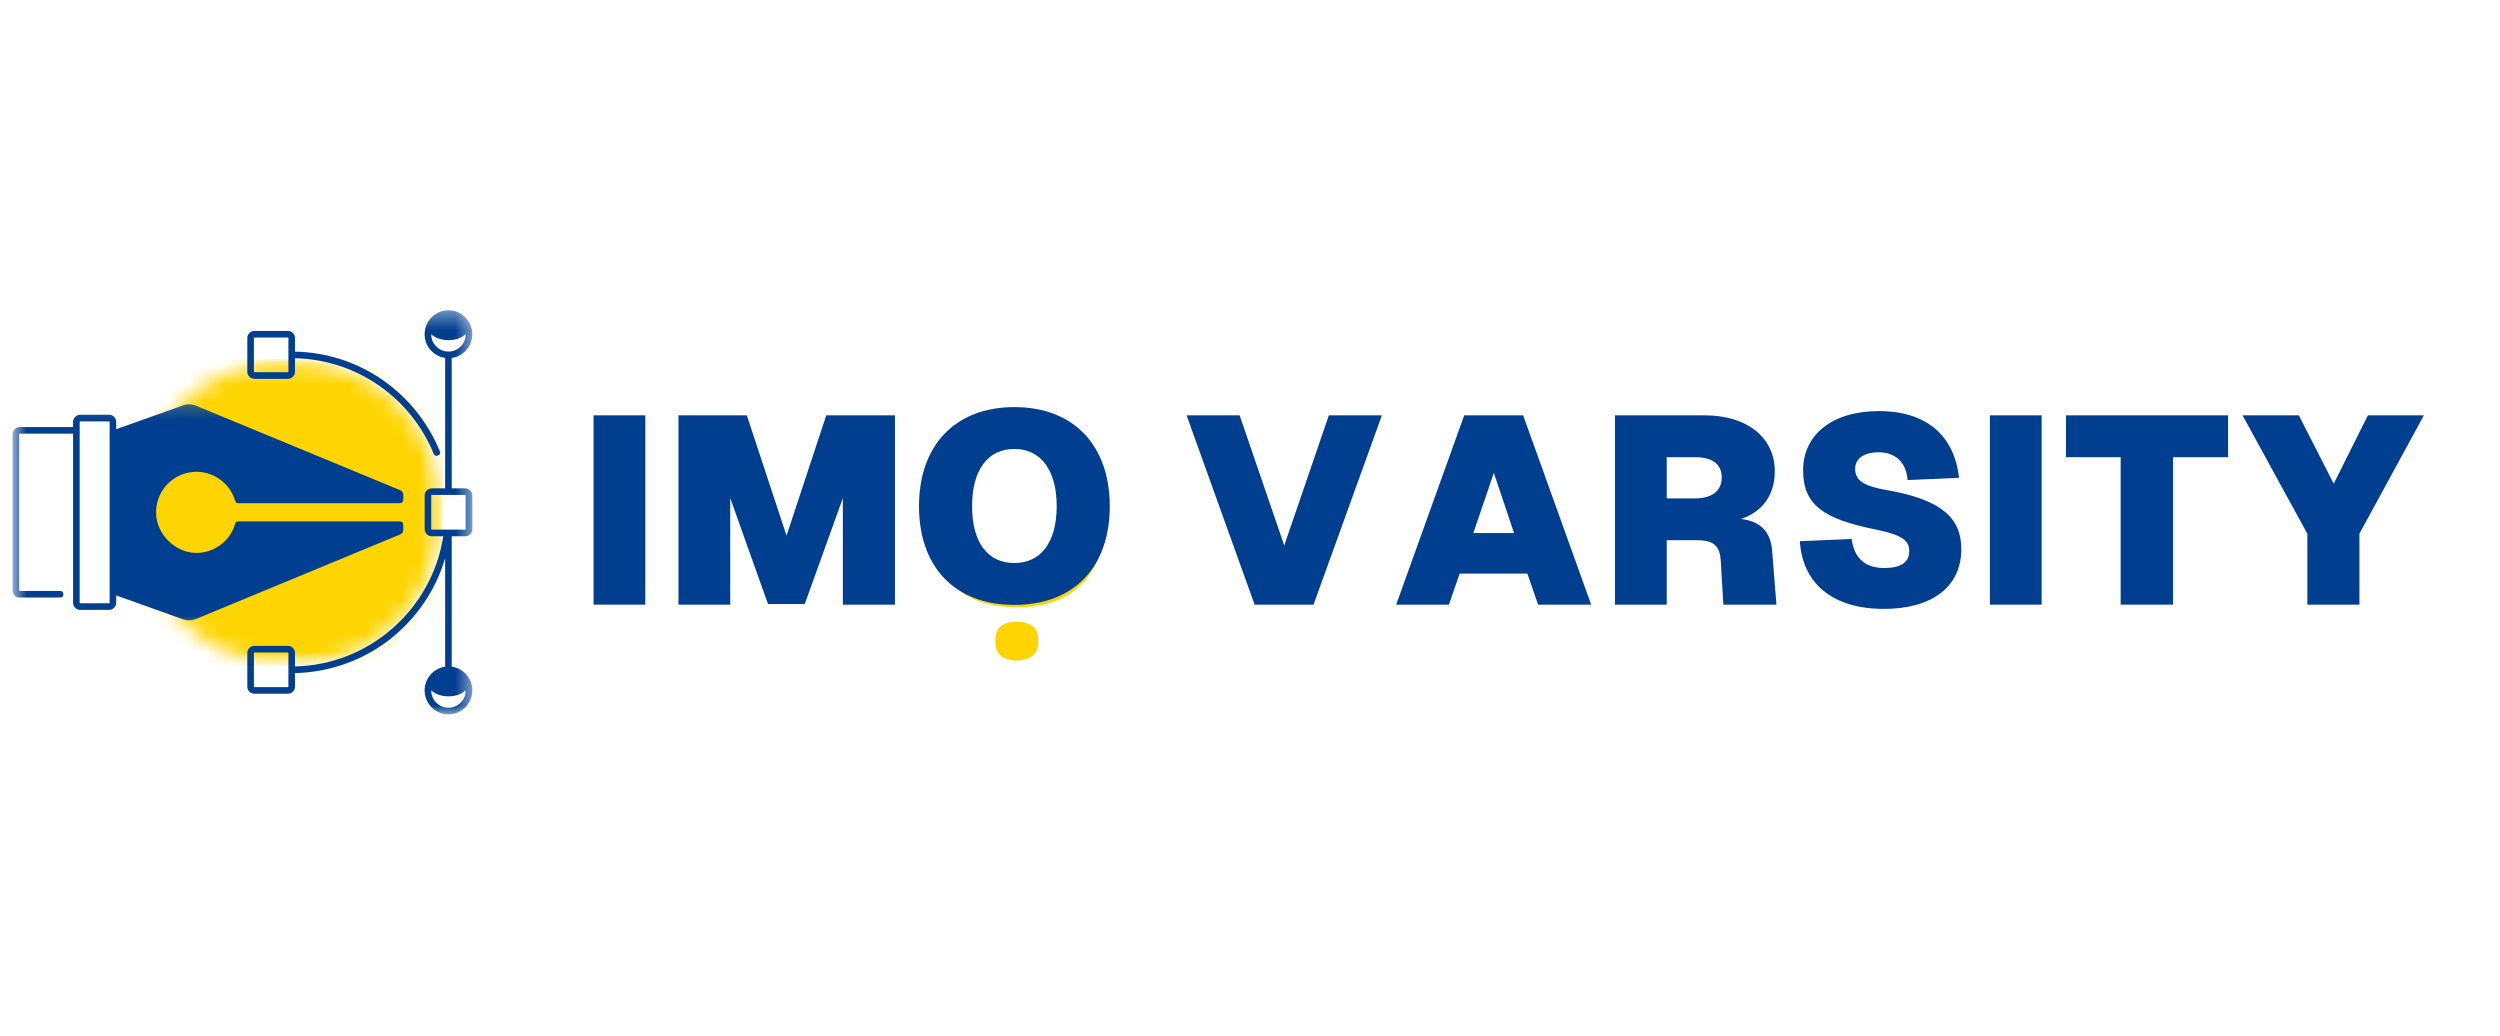 <svg width="140" height="58" viewBox="0 0 140 58" fill="none" xmlns="http://www.w3.org/2000/svg">
<mask id="mask0_10495_1115" style="mask-type:luminance" maskUnits="userSpaceOnUse" x="7" y="20" width="18" height="18">
<path d="M7.684 20.121H24.787V37.298H7.684V20.121Z" fill="white"/>
</mask>
<g mask="url(#mask0_10495_1115)">
<mask id="mask1_10495_1115" style="mask-type:luminance" maskUnits="userSpaceOnUse" x="7" y="20" width="18" height="18">
<path d="M16.233 20.121C11.512 20.121 7.684 23.965 7.684 28.712C7.684 33.453 11.512 37.298 16.233 37.298C20.959 37.298 24.787 33.453 24.787 28.712C24.787 23.965 20.959 20.121 16.233 20.121Z" fill="white"/>
</mask>
<g mask="url(#mask1_10495_1115)">
<path d="M7.684 20.121H24.787V37.298H7.684V20.121Z" fill="#FED500"/>
</g>
</g>
<mask id="mask2_10495_1115" style="mask-type:luminance" maskUnits="userSpaceOnUse" x="0" y="22" width="24" height="14">
<path d="M0.702 22.263H23.333V35.152H0.702V22.263Z" fill="white"/>
</mask>
<g mask="url(#mask2_10495_1115)">
<path d="M13.166 28.044C13.193 28.135 13.252 28.181 13.348 28.181H22.367C22.513 28.181 22.586 28.108 22.586 27.961V27.719C22.586 27.59 22.526 27.499 22.404 27.448L10.988 22.725C10.737 22.62 10.486 22.615 10.231 22.707L6.508 24.034V23.627C6.508 23.517 6.467 23.421 6.389 23.343C6.312 23.265 6.221 23.224 6.111 23.224H4.493C4.379 23.224 4.288 23.265 4.211 23.343C4.133 23.421 4.092 23.517 4.092 23.627V23.915H1.103C0.993 23.915 0.898 23.956 0.82 24.034C0.743 24.112 0.702 24.208 0.702 24.318V33.06C0.702 33.174 0.743 33.266 0.82 33.348C0.898 33.426 0.993 33.463 1.103 33.463H3.363C3.486 33.467 3.55 33.403 3.55 33.28C3.55 33.156 3.486 33.092 3.363 33.092H1.103C1.084 33.092 1.075 33.083 1.075 33.06V24.318C1.075 24.295 1.084 24.286 1.103 24.286H4.092V33.756C4.092 33.865 4.133 33.957 4.211 34.035C4.288 34.113 4.379 34.154 4.493 34.154H6.111C6.221 34.154 6.312 34.113 6.389 34.035C6.467 33.957 6.508 33.865 6.508 33.756V33.344L10.231 34.676C10.486 34.767 10.737 34.758 10.988 34.657L22.404 29.929C22.526 29.879 22.586 29.792 22.586 29.659V29.417C22.586 29.27 22.513 29.197 22.367 29.197H13.348C13.252 29.197 13.193 29.247 13.166 29.339C13.02 29.842 12.728 30.245 12.3 30.547C11.872 30.849 11.398 30.987 10.873 30.959C9.762 30.895 8.782 29.897 8.741 28.78C8.732 28.501 8.768 28.231 8.855 27.97C8.941 27.709 9.073 27.471 9.247 27.256C9.42 27.041 9.629 26.863 9.866 26.725C10.103 26.588 10.359 26.497 10.632 26.451C10.905 26.405 11.174 26.41 11.443 26.465C11.712 26.519 11.967 26.62 12.2 26.767C12.432 26.913 12.633 27.096 12.801 27.316C12.965 27.535 13.088 27.778 13.166 28.044ZM6.111 33.783H4.493C4.471 33.783 4.461 33.774 4.461 33.756V23.627C4.461 23.608 4.471 23.599 4.493 23.599H6.111C6.129 23.599 6.139 23.608 6.139 23.627V33.756C6.139 33.774 6.129 33.783 6.111 33.783Z" fill="#003E8F"/>
</g>
<path d="M24.628 25.265C24.295 24.455 23.853 23.709 23.306 23.027C22.755 22.345 22.121 21.759 21.401 21.26C20.681 20.766 19.906 20.386 19.077 20.116C18.243 19.851 17.391 19.709 16.52 19.691V18.935C16.52 18.821 16.479 18.729 16.402 18.647C16.324 18.569 16.229 18.532 16.119 18.532H14.251C14.137 18.532 14.046 18.569 13.963 18.647C13.886 18.729 13.85 18.821 13.85 18.935V20.812C13.85 20.922 13.886 21.018 13.963 21.096C14.046 21.173 14.137 21.215 14.251 21.215H16.119C16.229 21.215 16.324 21.173 16.402 21.096C16.479 21.018 16.52 20.922 16.52 20.812V20.061C17.354 20.079 18.17 20.217 18.967 20.473C19.765 20.729 20.508 21.096 21.196 21.572C21.884 22.048 22.495 22.611 23.019 23.265C23.543 23.915 23.967 24.629 24.286 25.407C24.331 25.522 24.413 25.554 24.527 25.508C24.641 25.462 24.673 25.38 24.628 25.265ZM16.151 20.812C16.151 20.83 16.137 20.844 16.119 20.844H14.251C14.228 20.844 14.219 20.83 14.219 20.812V18.935C14.219 18.912 14.228 18.903 14.251 18.903H16.119C16.137 18.903 16.151 18.912 16.151 18.935V20.812Z" fill="#003E8F"/>
<mask id="mask3_10495_1115" style="mask-type:luminance" maskUnits="userSpaceOnUse" x="12" y="17" width="15" height="23">
<path d="M12.834 17.374H26.501V39.994H12.834V17.374Z" fill="white"/>
</mask>
<g mask="url(#mask3_10495_1115)">
<path d="M26.451 38.662C26.451 38.328 26.341 38.035 26.122 37.783C25.904 37.532 25.63 37.38 25.297 37.335V30.03H26.049C26.159 30.03 26.255 29.993 26.332 29.911C26.41 29.833 26.451 29.741 26.451 29.627V27.75C26.451 27.64 26.41 27.544 26.332 27.467C26.255 27.389 26.159 27.348 26.049 27.348H25.297V20.043C25.525 20.015 25.726 19.928 25.908 19.791C26.095 19.658 26.232 19.484 26.328 19.278C26.423 19.068 26.46 18.853 26.446 18.624C26.428 18.395 26.359 18.184 26.236 17.992C26.113 17.8 25.954 17.649 25.753 17.539C25.553 17.429 25.343 17.374 25.115 17.374C24.887 17.374 24.673 17.429 24.473 17.539C24.272 17.649 24.113 17.8 23.99 17.992C23.866 18.184 23.798 18.395 23.78 18.624C23.766 18.853 23.807 19.068 23.898 19.278C23.994 19.484 24.135 19.658 24.318 19.791C24.5 19.928 24.705 20.015 24.928 20.043V27.348H24.176C24.067 27.348 23.976 27.389 23.894 27.467C23.816 27.544 23.78 27.64 23.78 27.75V29.627C23.78 29.741 23.816 29.833 23.894 29.911C23.976 29.993 24.067 30.03 24.176 30.03H24.824C24.186 34.14 20.667 37.229 16.52 37.321V36.57C16.52 36.456 16.479 36.364 16.402 36.282C16.324 36.204 16.229 36.167 16.119 36.167H14.251C14.137 36.167 14.046 36.204 13.963 36.282C13.886 36.364 13.85 36.456 13.85 36.57V38.447C13.85 38.557 13.886 38.653 13.963 38.731C14.046 38.809 14.137 38.85 14.251 38.85H16.119C16.229 38.85 16.324 38.809 16.402 38.731C16.479 38.653 16.52 38.557 16.52 38.447V37.692C17.468 37.673 18.393 37.504 19.291 37.188C20.184 36.877 21.014 36.428 21.77 35.852C22.522 35.27 23.174 34.588 23.712 33.806C24.254 33.019 24.66 32.172 24.928 31.256V37.335C24.76 37.358 24.6 37.413 24.45 37.499C24.299 37.586 24.172 37.696 24.067 37.829C23.962 37.966 23.88 38.117 23.835 38.282C23.785 38.447 23.766 38.616 23.785 38.786C23.798 38.959 23.848 39.12 23.926 39.275C24.003 39.426 24.108 39.564 24.236 39.673C24.368 39.788 24.514 39.875 24.673 39.93C24.837 39.985 25.006 40.012 25.174 40.003C25.348 39.994 25.512 39.953 25.667 39.884C25.822 39.811 25.963 39.715 26.081 39.587C26.2 39.463 26.291 39.321 26.355 39.161C26.419 39.001 26.451 38.836 26.451 38.662ZM24.149 18.715C24.149 18.715 24.149 18.715 24.149 18.711C24.354 18.917 24.71 19.049 25.115 19.049C25.516 19.049 25.872 18.917 26.077 18.711C26.077 18.715 26.077 18.715 26.077 18.715C26.077 18.985 25.986 19.214 25.794 19.402C25.607 19.59 25.38 19.686 25.115 19.686C24.846 19.686 24.619 19.59 24.432 19.402C24.24 19.214 24.149 18.985 24.149 18.715ZM24.176 29.659C24.158 29.659 24.149 29.65 24.149 29.627V27.75C24.149 27.732 24.158 27.718 24.176 27.718H26.049C26.068 27.718 26.077 27.732 26.077 27.75V29.627C26.077 29.65 26.068 29.659 26.049 29.659H24.176ZM16.151 38.447C16.151 38.465 16.137 38.479 16.119 38.479H14.251C14.228 38.479 14.219 38.465 14.219 38.447V36.57C14.219 36.547 14.228 36.538 14.251 36.538H16.119C16.137 36.538 16.151 36.547 16.151 36.57V38.447ZM24.149 38.662V38.657C24.354 38.863 24.71 38.996 25.115 38.996C25.516 38.996 25.872 38.863 26.077 38.657V38.662C26.077 38.932 25.986 39.161 25.794 39.349C25.607 39.536 25.38 39.632 25.115 39.632C24.846 39.632 24.619 39.536 24.432 39.349C24.24 39.161 24.149 38.932 24.149 38.662Z" fill="#003E8F"/>
</g>
<path d="M33.239 33.86H36.138V23.259H33.239V33.86Z" fill="#003E8F"/>
<path d="M37.994 33.86H40.893V27.892L43.007 33.823H45.067L47.2 27.892V33.86H50.117V23.259H46.27L44.046 29.997L41.822 23.259H37.994V33.86Z" fill="#003E8F"/>
<path d="M61.991 28.514C61.991 29.626 61.809 30.592 61.444 31.407C61.089 32.226 60.537 32.867 59.785 33.329C59.042 33.782 58.095 34.006 56.942 34.006C55.798 34.006 54.85 33.782 54.098 33.329C53.355 32.867 52.803 32.226 52.439 31.407C52.074 30.578 51.892 29.608 51.892 28.496C51.892 27.397 52.074 26.441 52.439 25.621C52.803 24.806 53.355 24.17 54.098 23.717C54.85 23.269 55.802 23.04 56.96 23.04C58.113 23.04 59.061 23.269 59.803 23.717C60.542 24.17 61.089 24.811 61.444 25.64C61.809 26.459 61.991 27.415 61.991 28.514ZM54.262 28.514C54.262 29.64 54.471 30.523 54.9 31.169C55.324 31.805 56.003 32.121 56.942 32.121C57.899 32.121 58.587 31.805 59.002 31.169C59.425 30.523 59.639 29.64 59.639 28.514C59.639 27.406 59.425 26.532 59.002 25.896C58.587 25.25 57.908 24.925 56.96 24.925C56.012 24.925 55.324 25.25 54.9 25.896C54.471 26.532 54.262 27.406 54.262 28.514ZM56.942 36.991C56.6 36.991 56.313 36.908 56.085 36.752C55.852 36.592 55.738 36.313 55.738 35.91C55.738 35.48 55.852 35.187 56.085 35.032C56.313 34.885 56.6 34.812 56.942 34.812C57.27 34.812 57.548 34.885 57.78 35.032C58.022 35.187 58.145 35.48 58.145 35.91C58.145 36.313 58.022 36.592 57.78 36.752C57.548 36.908 57.27 36.991 56.942 36.991Z" fill="#FED500"/>
<path d="M70.259 33.86H73.558L77.386 23.259H74.415L71.918 30.546L69.42 23.259H66.449L70.259 33.86Z" fill="#003E8F"/>
<path d="M78.186 33.86H81.14L81.741 32.121H85.533L86.134 33.86H89.106L85.296 23.259H81.996L78.186 33.86ZM82.507 29.85L83.655 26.482L84.785 29.85H82.507Z" fill="#003E8F"/>
<path d="M90.438 33.86H93.336V30.253H95.05C95.998 30.253 96.308 30.601 96.362 31.388L96.508 33.86H99.48L99.243 30.876C99.17 29.814 98.623 29.191 97.493 29.063C98.696 28.66 99.388 27.727 99.388 26.39C99.388 24.505 97.839 23.259 95.469 23.259H90.438V33.86ZM94.922 27.91H93.336V25.603H94.922C95.888 25.603 96.417 25.987 96.417 26.738C96.417 27.47 95.888 27.91 94.922 27.91Z" fill="#003E8F"/>
<path d="M105.495 34.098C108.229 34.098 109.833 32.835 109.833 30.747C109.833 29.081 108.831 28.001 105.695 27.452C104.328 27.214 103.89 26.903 103.89 26.244C103.89 25.695 104.364 25.328 105.203 25.328C106.169 25.328 106.752 25.914 106.825 26.884L109.706 26.756C109.469 24.559 108.047 23.021 105.221 23.021C102.56 23.021 100.974 24.376 100.974 26.335C100.974 28.294 102.14 29.063 105.021 29.649C106.625 29.979 106.917 30.308 106.917 30.876C106.917 31.498 106.424 31.809 105.531 31.809C104.401 31.809 103.836 31.224 103.69 30.18L100.792 30.308C100.937 32.633 102.578 34.098 105.495 34.098Z" fill="#003E8F"/>
<path d="M111.433 33.86H114.331V23.259H111.433V33.86Z" fill="#003E8F"/>
<path d="M118.757 33.86H121.692V25.603H124.773V23.259H115.695V25.603H118.757V33.86Z" fill="#003E8F"/>
<path d="M129.211 33.86H132.128V29.887L135.737 23.259H132.602L130.688 27.086L128.737 23.259H125.583L129.211 29.887V33.86Z" fill="#003E8F"/>
<path d="M56.806 33.874C60.141 33.874 62.147 31.75 62.147 28.345C62.147 24.958 60.141 22.797 56.806 22.797C53.47 22.797 51.464 24.958 51.464 28.345C51.464 31.75 53.47 33.874 56.806 33.874ZM56.806 31.53C55.311 31.53 54.436 30.377 54.436 28.345C54.436 26.331 55.311 25.141 56.806 25.141C58.282 25.141 59.175 26.331 59.175 28.345C59.175 30.377 58.282 31.53 56.806 31.53Z" fill="#003E8F"/>
</svg>
